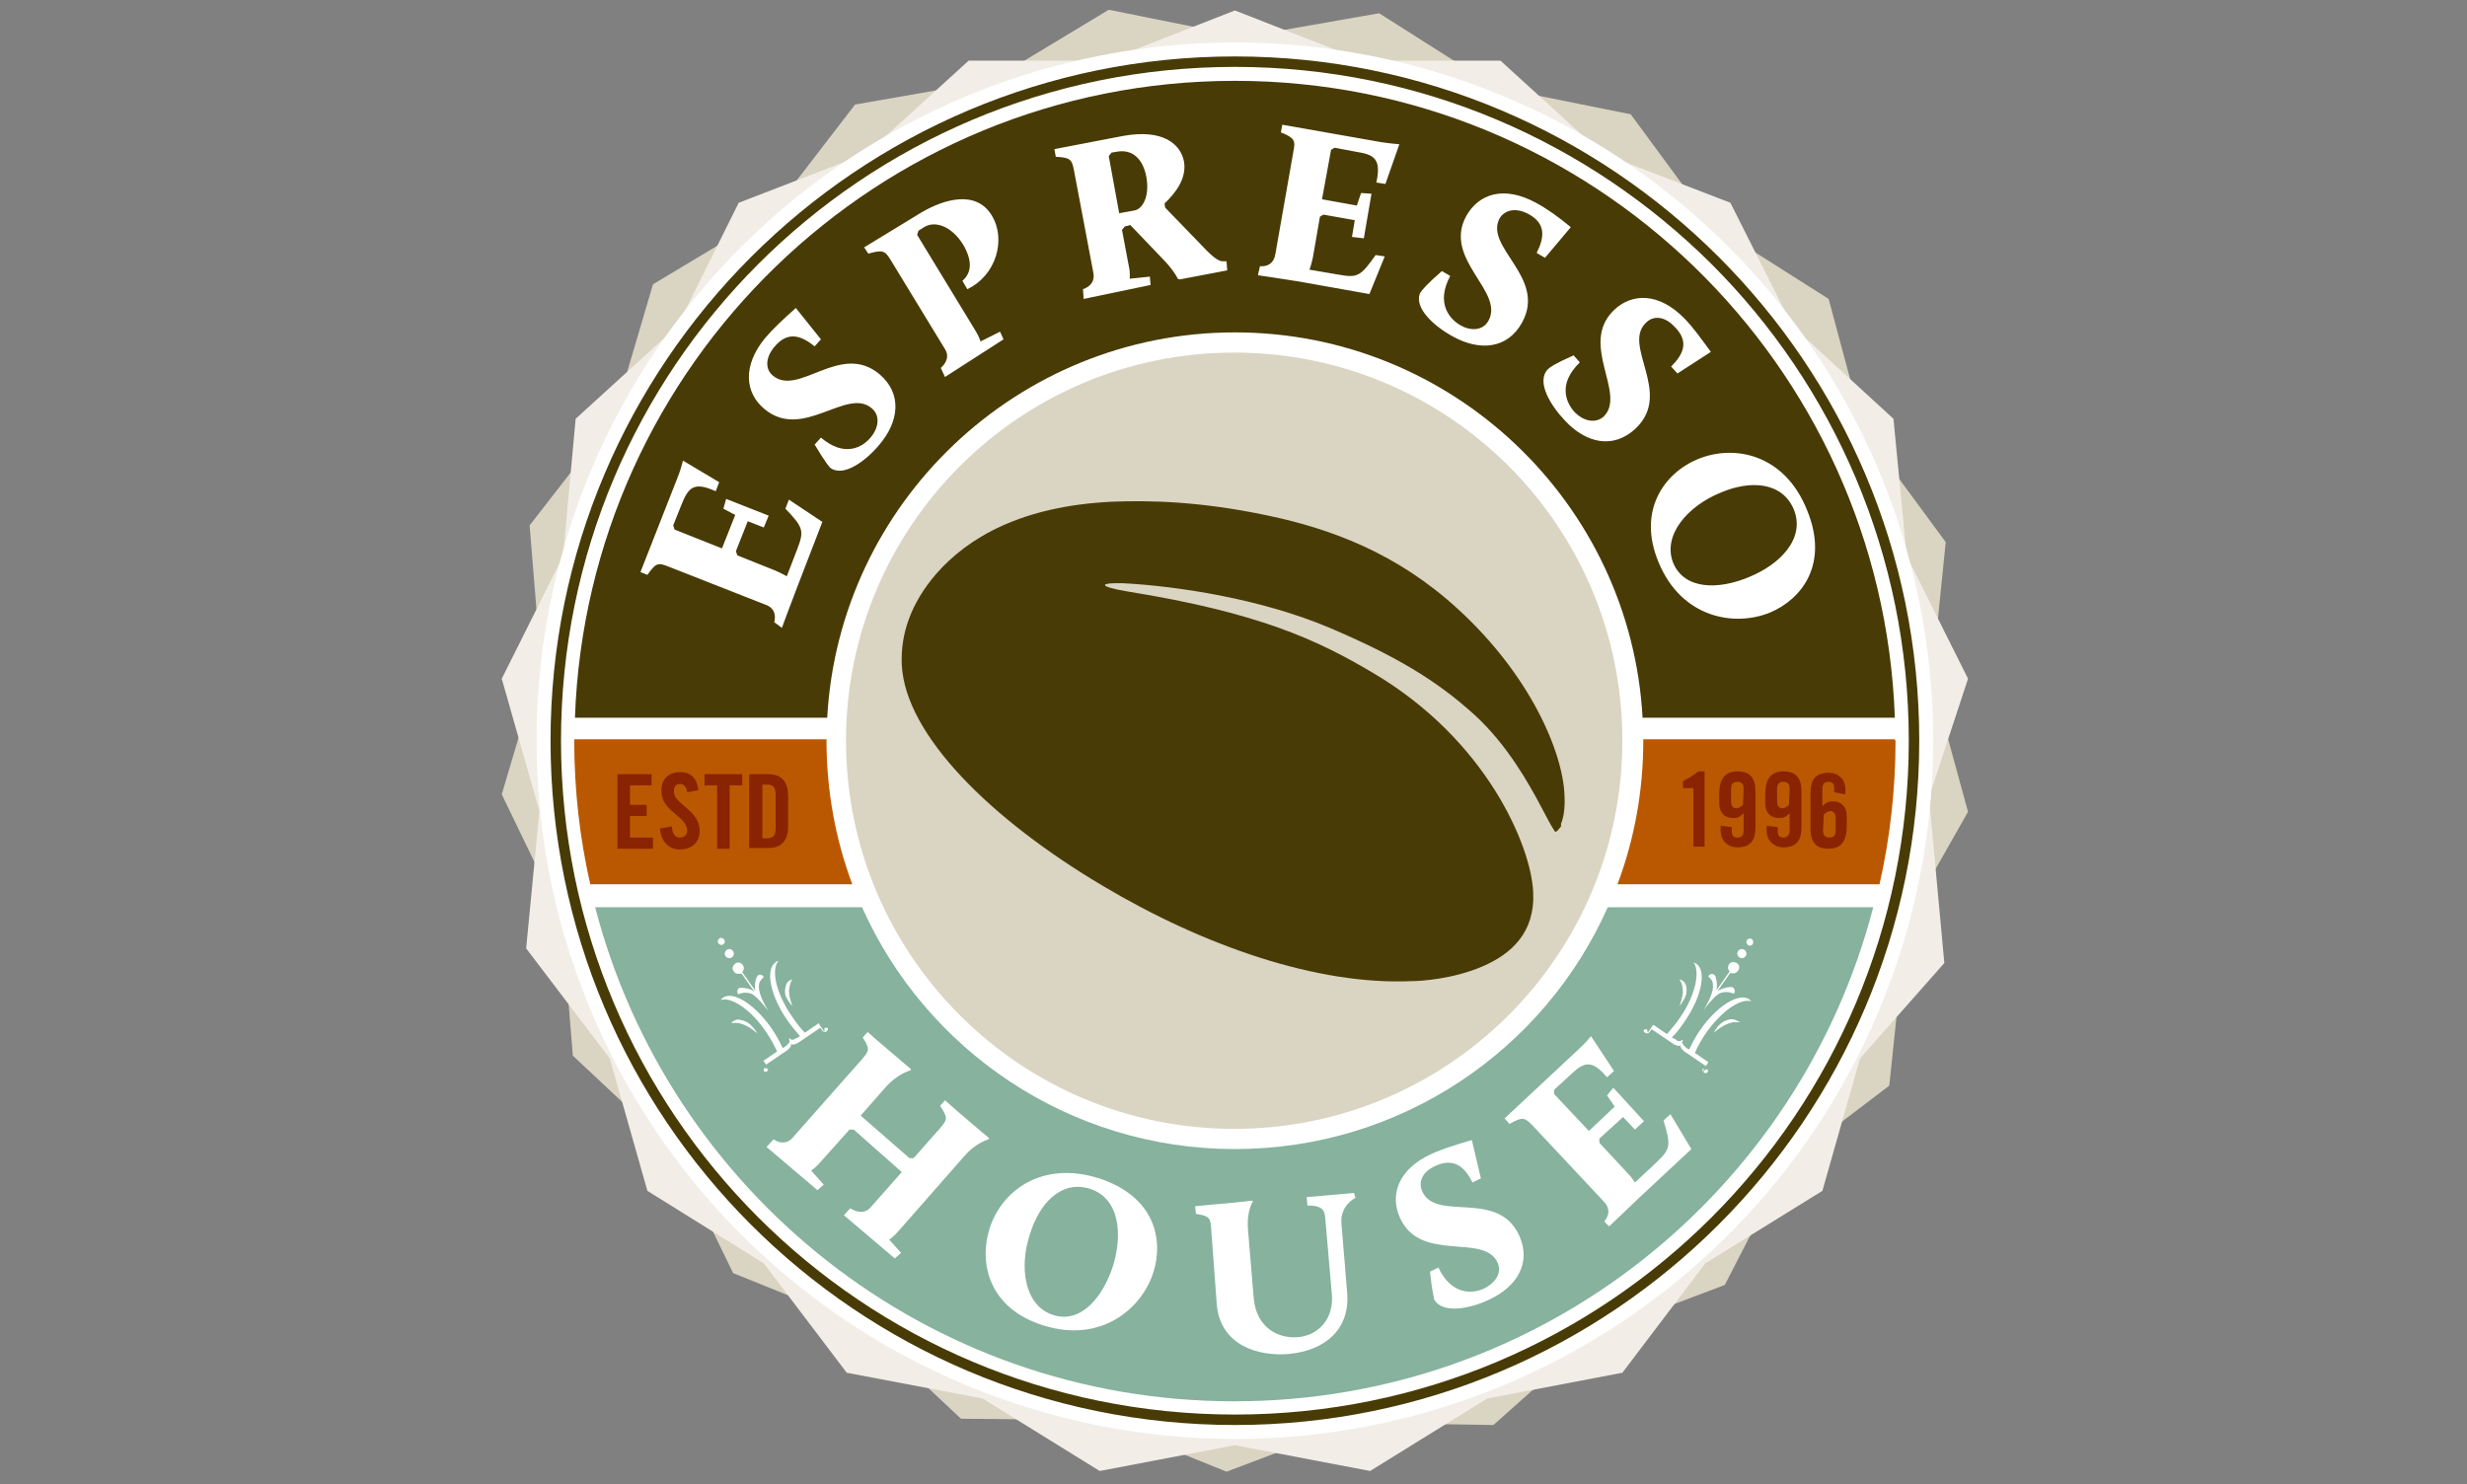 <svg xmlns="http://www.w3.org/2000/svg" baseProfile="tiny" viewBox="0 0 354 213"><rect x="0" y="0" width="354" height="213" fill="#808080" stroke="none"/><path fill="#DAD4C2" d="M197.9 1.9l16.7 10.6 19.4 3.9 11.7 15.9 16.7 10.6 5.1 19 11.7 15.9-2 19.7 5.2 19-8.8 15.5-2.5 23.8-14.6 11.1-9 17.5-18.5 7-14.7 13.1-19.8-.3-18.5 7-18.3-7.4-19.8-.2-14.4-13.5-18.3-7.4-8.6-17.7-14.4-13.5-1.6-19.7L72 114l5.6-18.9L76 75.4l12.1-15.6 5.6-19 17-10.2 12-15.6 19.5-3.4 16.9-10.2 19.4 3.9"/><path fill="#F2EEE7" d="M177.2 1.5l18.4 7.2h19.7L229.9 22l18.4 7.1 8.9 17.7 14.5 13.3 1.9 19.7 8.8 17.6-5.6 17 2.2 23.8-12.1 13.7-5.4 19-16.8 10.4-11.9 15.7-19.4 3.7-16.8 10.4-19.4-3.7-19.4 3.7-16.8-10.4-19.5-3.7-11.9-15.7-16.7-10.4-5.4-19-12-15.8 1.9-19.7-5.4-19 8.8-17.6 1.8-19.7 14.6-13.3 8.8-17.7 18.4-7.1L139 8.7h19.8"/><circle cx="177.2" cy="106.3" r="100.2" fill="#FFF"/><path fill="#483B05" d="M79 106.3c0-54.2 44-98.2 98.2-98.2s98.2 44 98.2 98.2-44 98.2-98.2 98.2c-54.3 0-98.2-44-98.2-98.2zm29.8-68.4c-17.5 17.5-28.3 41.7-28.3 68.4 0 26.7 10.8 50.9 28.3 68.4 17.5 17.5 41.7 28.3 68.4 28.3 26.7 0 50.9-10.8 68.4-28.3 17.5-17.5 28.3-41.7 28.3-68.4 0-26.7-10.8-50.9-28.3-68.4C228 20.4 203.9 9.6 177.2 9.6c-26.7 0-50.9 10.8-68.4 28.3z"/><path fill="#DAD4C2" d="M232.8 106.3c0 30.7-24.9 55.7-55.7 55.7-30.7 0-55.7-24.9-55.7-55.7 0-30.7 24.9-55.7 55.7-55.7 30.8 0 55.7 24.9 55.7 55.7z"/><path fill="#86B29E" d="M230.7 130.2c-9.1 20.5-29.7 34.7-53.5 34.7-23.9 0-44.4-14.3-53.5-34.7H85.4C96 171 133 201.1 177.1 201.1s81.1-30.1 91.7-70.9h-38.1z"/><path fill="#483B05" d="M118.7 103c1.7-30.8 27.3-55.3 58.5-55.3S234 72.2 235.7 103h36.2c-1.8-50.8-43.5-91.4-94.7-91.4S84.3 52.2 82.5 103h36.2z"/><path fill="#BA5802" d="M271.9 106.1h-36.1v.2c0 7.3-1.3 14.2-3.7 20.6h37.6c1.5-6.6 2.3-13.6 2.3-20.6-.1-.1-.1-.1-.1-.2zm-153.3 0H82.4v.2c0 7.1.8 14 2.3 20.6h37.6c-2.4-6.4-3.7-13.4-3.7-20.6v-.2z"/><path fill="#483B05" d="M224 118.6c-.2.2-.7 1-.9.7-.6-.9-1.2-2.1-2-3.6-1.7-3.2-4.8-8.8-9.5-13.1-5.5-5-11.4-8.5-20.8-12.5-9.9-4.2-22-6-29.6-6.4-3.3-.1-4 .4.7 1.2 18.6 3 27.1 6.9 35 11.6 16.4 9.6 22.8 24.9 23.1 31.5.3 5.8-3.1 8.9-7.3 10.7-4.2 1.8-8.8 2.1-10.2 2.1-13.4.6-29.7-5-44.3-13.7-16-9.5-28.3-21.6-28.8-31.7-.2-4.4 1.3-8.8 4.9-13 4.6-5.3 12.4-9.8 25.3-10.4 5.2-.2 12.5-.1 22.4 2 9 1.9 18.5 5.4 27.2 13.4 10.4 9.5 15.1 20.6 15.3 26.8.1 2-.2 3.3-.5 4"/><path fill="#FFF" d="M111.1 89.3c.3-1.2-.1-2.1-1.2-2.5l-14-5.5c-1.5-.6-1.8-.5-3 1.2l-1-.4 5.3-13.5c.5-1.2.8-2.5.8-2.5l5.2 3.1-.5 1.3c-3.1-1.4-3.9-.6-4.9 1.9l-1.2 3 .2.6 6.8 2.7 1.9-4.8-1.7-.9.4-1.4 6.1 2.4-.7 1.7-2.3-.9-1.7 4.3.2.6 5.5 2.2c.9.4 1.6.8 1.6.8l1.5-3.9c1-2.6.9-3.1-1.7-5.8l.5-1.3 4.8 3.2-3.7 9.6c-.9 2.3-2.1 5.6-2.1 5.6l-1.1-.8zm5.8-25.5l.9-1c3.4 2.9 6 1.4 7.2-.1 1-1.2 1.4-3 .1-4.1-3.6-3.1-9.9 4.7-15.4.1-2.8-2.3-3.2-6.2.1-10.2 1.1-1.3 2.6-2.7 4.4-4.3l3.6 4.5-.9 1c-2-1.6-3.9-2.2-5.8.1-1.4 1.7-1.2 3.3-.2 4.1 3.7 3.1 9.7-4.9 15.3-.2 3.3 2.8 2.8 6.8 0 10.1-1.9 2.3-5.2 4.8-7.1 3.3 0 0-.6-.6-2.2-3.3zm18.1-11c.9-.8 1.2-1.8.6-2.7l-7.8-12.8c-.8-1.3-1.1-1.5-3.2-.9l-.6-.9 8.2-5c3.4-2 7.9-3.2 10.1.4 2.1 3.4.7 8.6-3.5 10.6l-.7-1.2c1.4-1.2 1.4-3 .1-5.2-1.6-2.6-4-3.5-5.6-2.5l-.8.5-.2.6 8.4 13.8c.5.8.7 1.5.7 1.5l2.8-1.4.5 1.1-8.4 5.4-.6-1.3zm20.4-11.3c1.2-.4 1.7-1.3 1.5-2.3l-2.8-14.8c-.3-1.5-.5-1.8-2.6-1.9l-.2-1.1 9.9-1.9c5.6-1 8.2 1.1 8.7 3.7.4 2.4-1.2 4.5-2.8 6l.1.6 6 6.2c1.5 1.5 2 1.5 2.4 1.5h.4l.1 1.3-6.8 1.3-.3-.1s-.5-1.2-2.4-3.1l-4.4-4.6-.8.2-.4.5 1 5.3c.2.9.1 1.7.1 1.7l2.9-.3.1 1.2-9.6 2-.1-1.4zm7.4-11.3c1.1-.2 2.2-1.9 1.7-4.8-.5-2.6-2-4.1-4.4-3.6l-.6.1-.4.5 1.5 8.2 2.2-.4zm18 8c1.2.1 2-.5 2.2-1.7l2.6-14.8c.3-1.5.2-1.9-1.8-2.7l.2-1.1 14.2 2.5c1.3.2 2.6.3 2.6.3l-2 5.7-1.3-.2c.7-3.3-.2-4-2.8-4.4l-3.2-.6-.5.3-1.3 7.1 5 .9.6-1.8 1.5.1-1.1 6.4-1.7-.2.4-2.4-4.5-.8-.5.3-1 5.8c-.2 1-.5 1.8-.5 1.8l4.1.7c2.8.5 3.2.3 5.4-2.8l1.3.2-2.2 5.4-10.1-1.8c-2.4-.4-5.9-.9-5.9-.9l.3-1.3zm26.1.7l1.2.7c-2.1 3.9-.1 6.2 1.5 7.1 1.4.8 3.2.8 4-.7 2.3-4.2-6.6-8.8-3.2-15 1.8-3.2 5.4-4.4 10-1.9 1.5.8 3.2 2 5 3.5l-3.7 4.4-1.2-.7c1.1-2.2 1.4-4.2-1.2-5.6-1.9-1-3.4-.5-4.1.6-2.3 4.2 6.8 8.5 3.2 15-2.1 3.8-6.1 4.1-9.9 2-2.6-1.4-5.7-4.1-4.7-6.3.3-.4.8-1.1 3.1-3.1zM225.8 51l.9 1c-3.2 3.1-2 5.8-.7 7.2 1.1 1.1 2.8 1.7 4.1.6 3.4-3.3-3.6-10.4 1.5-15.3 2.6-2.5 6.5-2.5 10.1 1.2 1.2 1.2 2.4 2.9 3.8 4.8l-4.8 3.1-.9-1c1.8-1.8 2.6-3.6.5-5.7-1.5-1.6-3.1-1.6-4.1-.6-3.5 3.3 3.9 10.1-1.5 15.2-3.2 3-7.1 2.1-10.1-1.1-2.1-2.2-4.2-5.6-2.5-7.4.3-.3 1-.8 3.7-2zm33.5 22.2c3.2 7.8-.8 12.8-5.3 14.7-5.1 2.1-12.7.8-16-7.2-3.1-7.4.8-12.8 5.6-14.8 5.3-2.2 12.5-.7 15.7 7.3zm-19.2 7.6c1.6 3.8 6.4 3.9 10.9 2 4.4-1.8 8.1-5.5 6.4-9.7-1.7-4-6.3-4.2-10.5-2.4-4.7 1.9-8.4 6.1-6.8 10.1zM111 163.5c1 .7 2.1.6 2.8-.3l9.9-11.2c1-1.2 1.2-1.4.1-3.1l.7-.8 1.6 1.4c3.6 3.1 4.6 3.9 4.6 3.9v.2s-1.8.4-3.6 2.4l-3.6 4.1 7 6.1h.6l3.8-4.3c1-1.2 1.2-1.4 0-3.2l.7-.8 1.7 1.5c3.6 3.1 4.6 3.9 4.6 3.9v.2s-1.8.4-3.6 2.5l-9.4 10.7c-.6.7-1.3 1.2-1.3 1.2l1.7 1.9-.9.8-7.3-6.2.9-1c1.1.7 2.2.7 2.9-.1l4.5-5.1-6.9-6.1h-.6l-4.2 4.7c-.6.7-1.3 1.2-1.3 1.2l1.8 2-.9.8-7.3-6.2 1-1.1zm46.7 5.6c8 2.6 9.3 8.8 7.8 13.5-1.7 5.3-7.6 10.2-15.8 7.6-7.7-2.4-9.3-8.8-7.7-13.9 1.7-5.4 7.5-9.8 15.7-7.2zm-6.6 19.6c3.9 1.3 7.1-2.4 8.6-7 1.4-4.5 1-9.7-3.3-11.1-4.2-1.3-7.3 2.2-8.6 6.5-1.6 4.7-.8 10.3 3.3 11.6zm22.7-12.3c-.1-1.6-.2-1.9-2.2-2.2l-.1-1.1 2.1-.2c4.8-.4 6-.6 6-.6l.2.1s-1 1.4-.7 4.3l.8 9.6c.4 4.2 3.4 5.8 6.3 5.6 2.8-.2 5.3-2.5 4.9-6.3l-.9-10.4c-.1-1.4-.2-2.2-2.6-2.2l-.1-1.2 6.8-.6.2.7s-2.3 1.1-2 3.8l.8 9.7c.5 5.4-3.2 8.4-8.3 8.9-4.4.4-9.9-1.2-10.4-7.1l-.8-10.8zm31.4 6.1l1.2-.6c1.9 4 4.9 3.8 6.6 3 1.4-.7 2.6-2.1 1.9-3.7-2-4.3-11 .1-14-6.4-1.5-3.3-.3-7 4.5-9.2 1.5-.7 3.5-1.3 5.8-2l1.3 5.5-1.2.6c-1.1-2.2-2.6-3.6-5.3-2.4-2 .9-2.5 2.4-1.9 3.7 2 4.4 10.8-.4 13.9 6.3 1.8 4-.4 7.4-4.3 9.2-2.7 1.3-6.7 2.1-7.9 0 0-.2-.3-1-.6-4zm25-7.2c.8-1 .8-1.9 0-2.8l-10.3-11c-1.1-1.1-1.4-1.3-3.3-.2l-.7-.8 10.6-9.9c1-.9 1.8-1.9 1.8-1.9l3.3 5-1 .9c-2.2-2.6-3.3-2.2-5.2-.4l-2.4 2.2v.6l5 5.3 3.7-3.5-1.1-1.6.9-1.1 4.4 4.8-1.3 1.2-1.7-1.8-3.4 3.1v.6l4 4.3c.7.7 1.1 1.4 1.1 1.4l3.1-2.9c2-1.9 2.1-2.4 1-6l1-.9 3 5-7.5 7c-1.8 1.7-4.3 4.1-4.3 4.1l-.7-.7zm14.1-21.7c0 .1.1.2.2.3.1.1.2.1.3.1.1 0 .2-.1.2-.1 0-.1.1-.1.1-.2s0-.1-.1-.2c-.1 0-.1-.1-.2 0-.1 0-.1 0-.2.1 0 0 0 .1-.1.2-.1-.1-.1-.2 0-.4l.6-.9v-.1l-1.9-1.3c.4-.9.9-1.8 1.5-2.7 2.2-3.2 5-5.2 6.6-4.7l-.3-.3c-1.5-1-4.7 1-7.1 4.5-.6.9-1.1 1.8-1.5 2.7l-.2-.1c-.1 0-.2-.1-.3-.2l-.3-.3c-.1-.1-.1-.2-.2-.3s0-.2.1-.4l-.1-.1c-.1.1-.2.2-.3.2h-.3c-.1 0-.2-.1-.3-.2-.1-.1-.2-.1-.4-.2l-.2-.1c.7-.7 1.3-1.5 1.9-2.4 2.4-3.5 3.1-7.2 1.6-8.2-.1-.1-.3-.1-.4-.2 1 1.3.3 4.7-1.9 7.9-.6.9-1.3 1.7-1.9 2.4l-1.9-1.3h-.1l-.6.9c-.1.1-.2.2-.3.2.1 0 .1-.1.1-.1v-.2c0-.1-.1-.1-.1-.2h-.2c-.1 0-.1.1-.2.1-.1.1-.1.2 0 .2 0 .1.1.2.2.2.1.1.2.1.3.1.1 0 .2-.1.3-.2l.3-.4 2.8 1.9c.1.1.2.1.3.2.1.1.2.1.4.2.1 0 .2.1.4.1.1 0 .2-.1.3-.1-.1.1-.1.2 0 .3 0 .1.1.2.2.3l.3.3c.1.1.2.1.3.2l2.8 1.9-.3.4c-.2-.1-.2 0-.2.2zm5.3-16.2c.3.2.7.1.9-.2.2-.3.1-.7-.2-.9-.3-.2-.7-.1-.9.2-.2.3-.1.7.2.9zm-7.6 4.4c-.1-.8-.4-1-1-1.3.3.6.4.8.4 1.1.2 1 0 1.5-.4 2.8.8-1.1 1.1-1.7 1-2.6zm8.8-6.2c.2.2.6.1.7-.1s.1-.6-.1-.7c-.2-.2-.6-.1-.7.1-.2.2-.1.5.1.7zm-4.4 6.7l1.9-2.7c.4.2.8.1 1.1-.3.3-.4.2-.9-.2-1.1s-.9-.2-1.1.2c-.2.3-.2.7.1 1l-1.9 2.7c.1-.4.1-.8 0-1.4-.1-.7-.3-1-.8-.9-.1 0-.2.1-.4.3.4.4.7.6.7 1.3.1 1.4-1.4 3.6-1.4 3.6 1.8-2.3 2.3-2.5 2.9-2.6.6-.1.9 0 1.5.2.1-.2.2-.3.1-.5-.1-.5-.4-.5-1.1-.4-.7.2-1.1.3-1.4.6zm1.8 4c-1 .2-1.6.7-2.3 1.9 1-.8 1.8-1.3 2.8-1.5h1c-.6-.3-.9-.5-1.5-.4zm-138 6.9l-.3-.4 2.8-1.9c.1-.1.2-.1.3-.2l.3-.3c.1-.1.1-.2.2-.3v-.3c.1.1.2.1.3.1s.2 0 .4-.1c.1 0 .2-.1.4-.2.1-.1.2-.1.3-.2l2.8-1.9.3.4c.1.1.2.2.3.2.1 0 .2 0 .3-.1.1-.1.2-.1.2-.2v-.2c0-.1-.1-.1-.2-.1h-.2c-.1 0-.1.1-.1.2v.2l.1.1c-.1 0-.2 0-.3-.2l-.6-.9c0-.1-.1-.1-.1 0l-1.9 1.3c-.7-.7-1.3-1.5-1.9-2.4-2.2-3.2-3-6.6-1.9-7.9-.2 0-.3.1-.4.2-1.5 1-.8 4.7 1.6 8.2.6.9 1.3 1.7 1.9 2.4l-.2.1c-.1.1-.2.2-.4.2-.1.1-.2.1-.3.2h-.3c-.1 0-.2-.1-.3-.2l-.1.1c.1.1.1.3.1.4 0 .1-.1.2-.2.3l-.3.3c-.1.1-.2.1-.3.2l-.2.1c-.4-.9-.9-1.8-1.5-2.7-2.4-3.5-5.6-5.6-7.1-4.5l-.3.3c1.6-.5 4.5 1.5 6.6 4.7.6.9 1.1 1.8 1.5 2.7l-1.9 1.3c-.1 0-.1.1 0 .1l.6.9c.1.1.1.2 0 .4 0-.1 0-.1-.1-.2 0-.1-.1-.1-.2-.1h-.2c-.1 0-.1.1-.1.2v.2c.1.1.1.1.2.1s.2 0 .3-.1c.1-.1.2-.2.2-.3 0 0 0-.1-.1-.2zm-5-16.7c-.2-.3-.6-.4-.9-.2-.3.2-.4.6-.2.9.2.3.6.4.9.2.3-.2.4-.6.2-.9zm8.5 7.9c-.4-1.3-.6-1.8-.4-2.8.1-.4.1-.6.4-1.1-.6.3-.9.5-1 1.3-.2.9.1 1.5 1 2.6zm-9.8-9.6c-.2-.2-.5-.3-.7-.1-.2.2-.3.5-.1.7.2.2.5.3.7.1.2-.1.3-.4.1-.7zm3 7c-.7-.1-1-.1-1.1.4 0 .1 0 .2.1.5.5-.2.8-.3 1.5-.2.6.1 1 .3 2.9 2.6 0 0-1.5-2.2-1.4-3.6 0-.6.3-.9.7-1.3-.2-.2-.2-.3-.4-.3-.5-.1-.6.2-.8.9-.1.6-.1 1 0 1.4l-1.9-2.7c.3-.3.3-.7.1-1-.3-.4-.8-.5-1.1-.2-.4.3-.5.8-.2 1.1.2.4.7.4 1.1.3l1.9 2.7c-.4-.4-.8-.5-1.4-.6zm-2 5h1c1 .2 1.8.7 2.8 1.5-.8-1.2-1.4-1.7-2.3-1.9-.7-.2-1 0-1.5.4z"/><path fill="#892301" d="M88.6 121.8v-10.7h4.9v1.6h-3.1v2.8h2.4v1.6h-2.4v3.1h3.3v1.6h-5.1zm10-8.1c-.1-.9-.6-1.2-1-1.2-.6 0-.9.4-.9 1.1 0 1.8 3.7 2.7 3.7 5.6 0 1.8-1.2 2.7-2.9 2.7s-2.7-1.4-2.8-3l1.7-.3c.1 1.1.5 1.6 1.1 1.6.6 0 1.1-.3 1.1-1 0-2.1-3.7-2.7-3.7-5.7 0-1.7 1-2.7 2.8-2.7 1.5 0 2.4 1.1 2.5 2.6l-1.6.3zm4.3-1h-1.8v-1.6h5.4v1.6h-1.8v9.1h-1.8v-9.1zm4.6-1.6h2.7c1.9 0 2.9 1 2.9 3.2v4.2c0 2.2-1 3.2-2.9 3.2h-2.7v-10.6zm1.9 9.2h.6c1 0 1.3-.4 1.3-1.5v-4.7c0-1.1-.3-1.5-1.3-1.5h-.6v7.7zm133.6-7.2h-1.5v-1c.8-.4 1.6-.9 2.2-1.4h.9v10.8H243v-8.4zm5.5 5.6v.5c0 .7.2 1 .8 1s.9-.3.9-1v-2.5c-.5.5-.8.7-1.5.7-1.1 0-2-.6-2-2.2V114c0-2.2.8-3.3 2.6-3.3s2.6.9 2.6 2.9v5.1c0 2-.8 2.9-2.6 2.9-1.4 0-2.4-1-2.4-2.4v-.7l1.6.2zm1.7-5.5c0-.7-.3-1-.9-1s-.9.3-.9 1v1.8c0 .7.3 1 .8 1 .3 0 .7-.3.9-.5l.1-2.3zm4.9 5.5v.5c0 .7.2 1 .8 1 .5 0 .9-.3.9-1v-2.5c-.5.5-.8.7-1.5.7-1.1 0-2-.6-2-2.2V114c0-2.2.8-3.3 2.6-3.3s2.6.9 2.6 2.9v5.1c0 2-.8 2.9-2.6 2.9-1.4 0-2.4-1-2.4-2.4v-.7l1.6.2zm1.7-5.5c0-.7-.3-1-.9-1s-.9.3-.9 1v1.8c0 .7.3 1 .8 1 .3 0 .7-.3.9-.5l.1-2.3zm6.4.5v-.5c0-.7-.2-1-.8-1s-.9.3-.9 1v2.5c.5-.5.8-.7 1.5-.7 1.1 0 2 .6 2 2.2v1.3c0 2.2-.8 3.3-2.6 3.3s-2.6-.9-2.6-2.9v-5.1c0-2 .8-2.9 2.6-2.9 1.5 0 2.4 1 2.4 2.4v.7l-1.6-.3zm-1.6 5.5c0 .7.3 1 .9 1s.9-.3.9-1v-1.8c0-.7-.3-1-.8-1-.3 0-.7.3-.9.5l-.1 2.3z"/></svg>